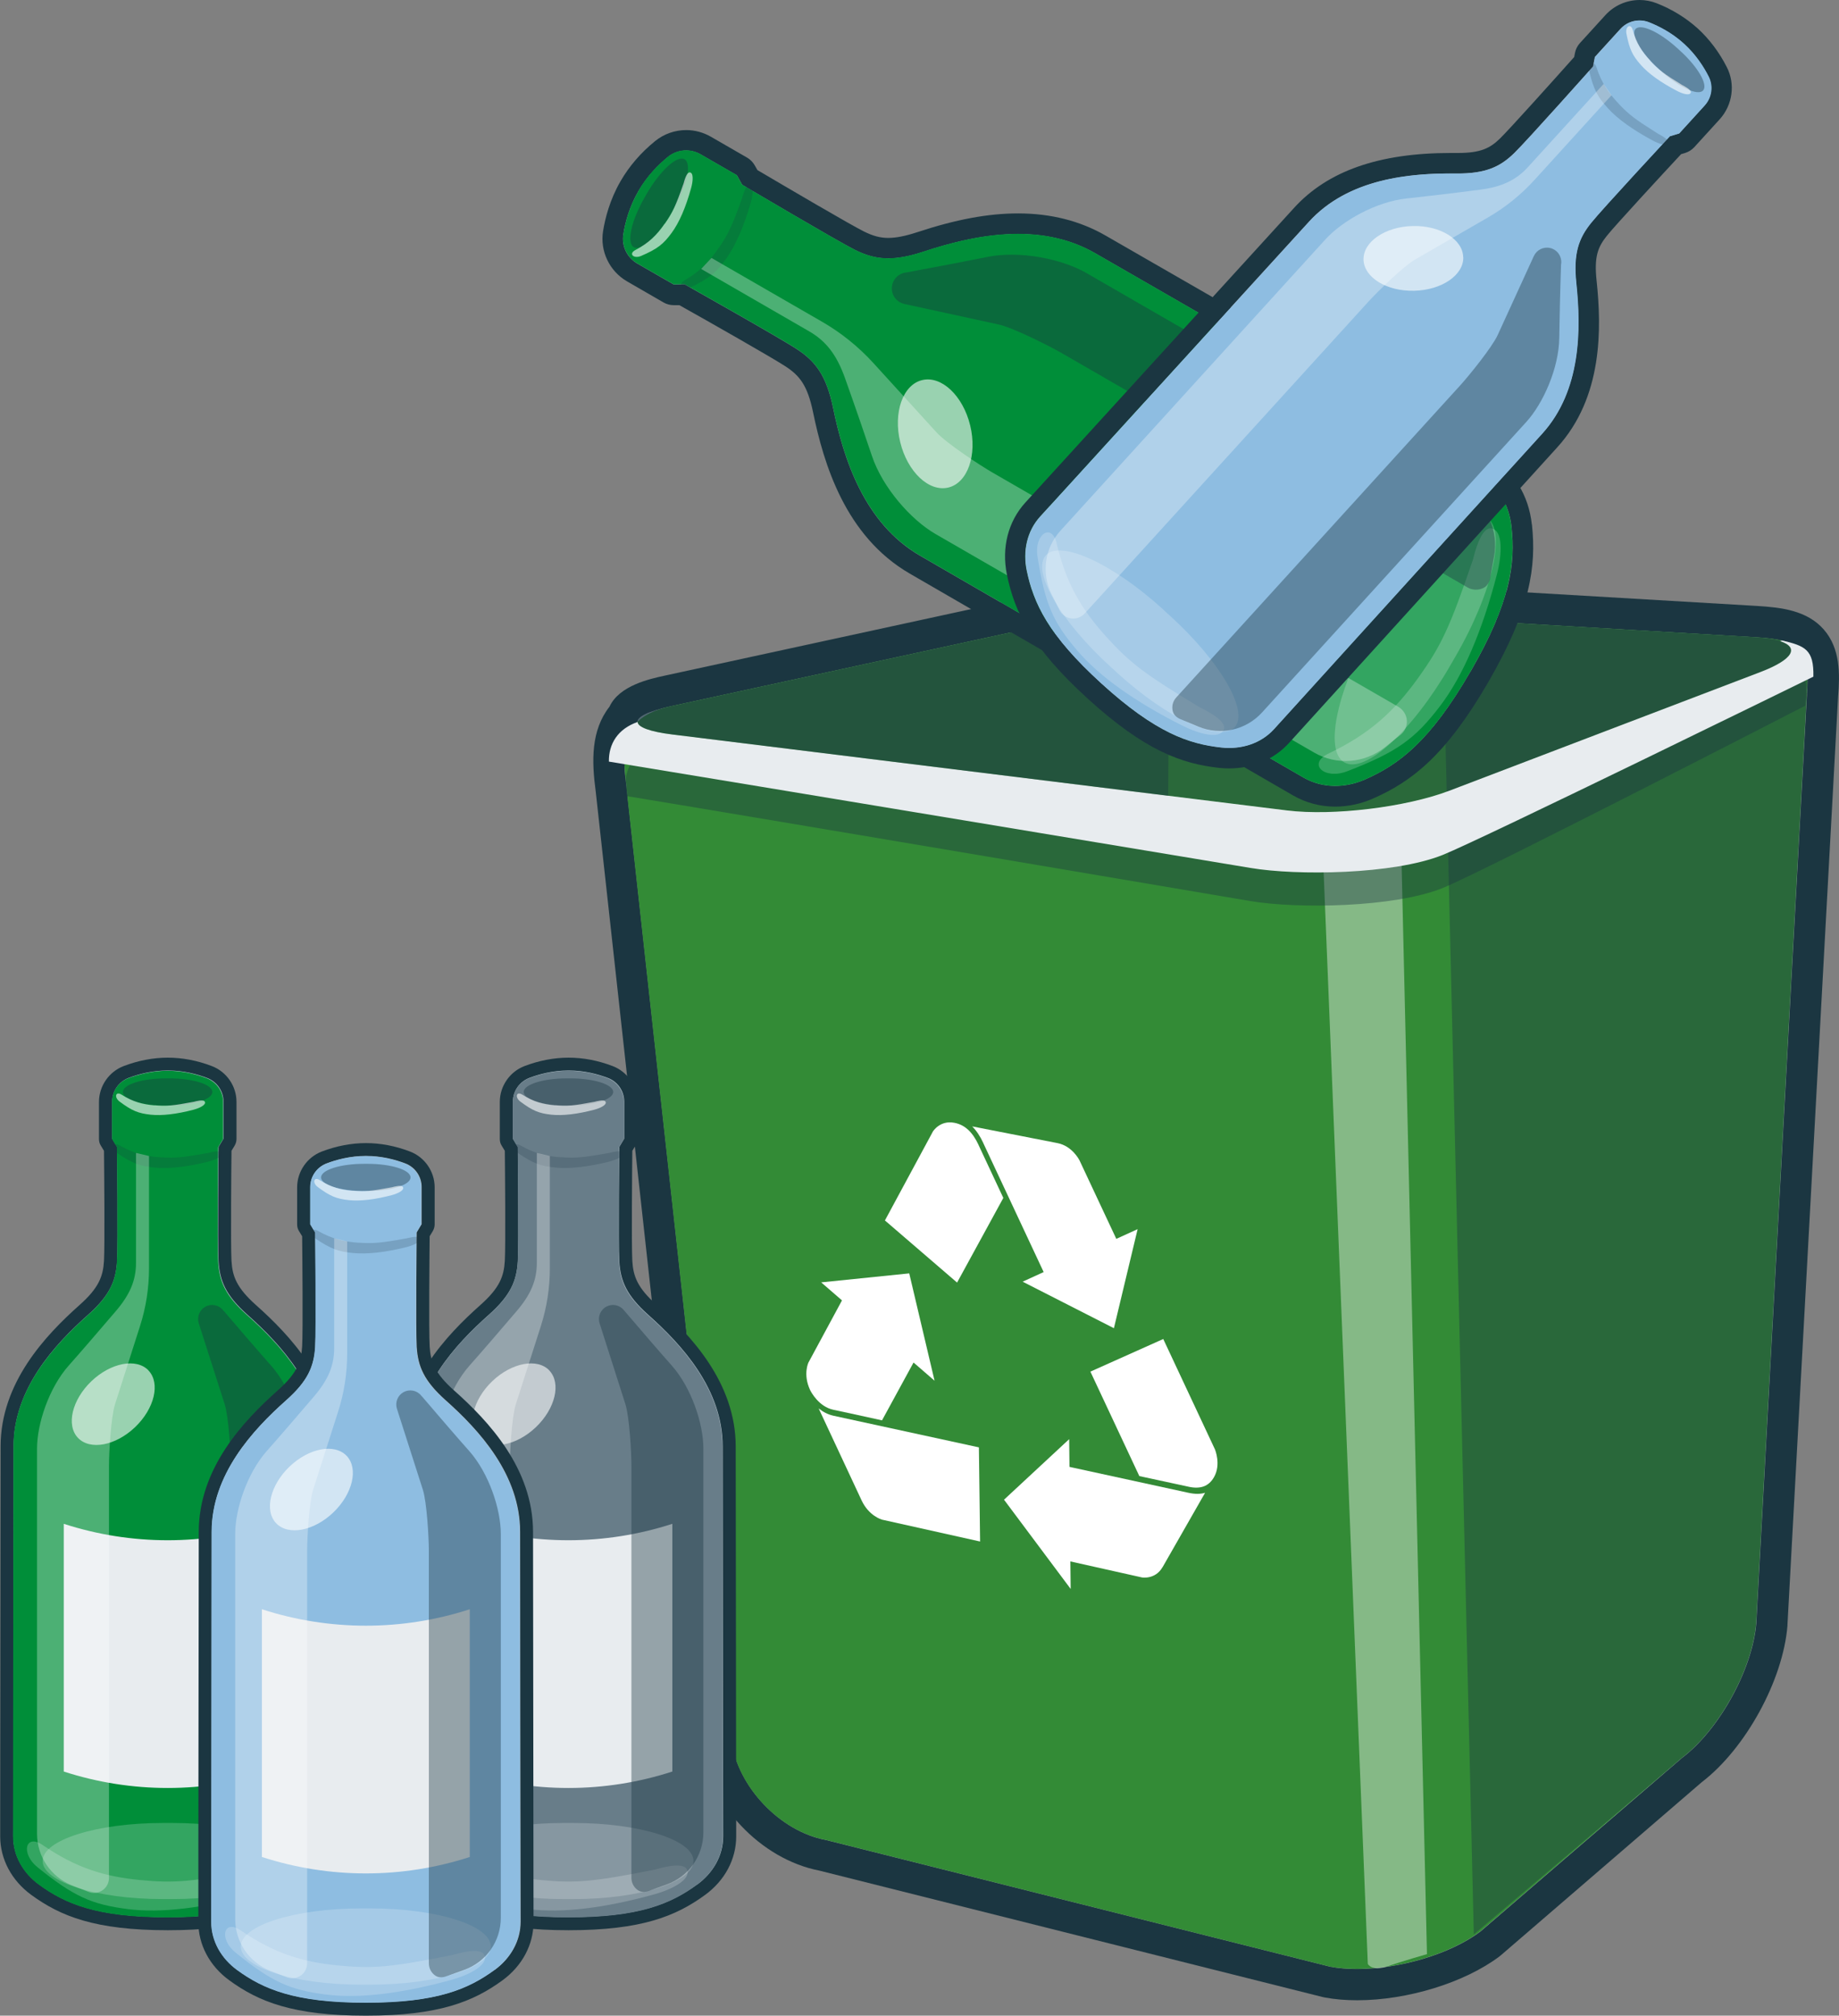 <svg width="582" height="638" viewBox="0 0 582 638" fill="none" xmlns="http://www.w3.org/2000/svg">
<rect x="0" y="0" width="582" height="638" fill="#808080" stroke="none"/>
<g clip-path="url(#clip0_515_384)">
<path d="M555.331 201.667L391.357 192.008C376.724 191.153 352.969 192.99 338.653 196.093L212.402 223.519C205.213 225.07 201.665 226.876 201.76 228.491C197.326 232.829 196.977 239.543 198.276 249.075L231.533 551.038C233.497 565.574 246.895 579.666 261.338 582.358L420.972 622.482C435.415 625.143 456.795 620.139 468.546 611.335L532.336 556.39C544.055 547.554 554.634 528.363 555.838 513.763L571.865 219.75C573.068 205.119 569.996 202.522 555.363 201.667H555.331Z" fill="#B2C0C8"/>
<path d="M577.217 199.292C571.928 193.212 563.819 192.261 555.933 191.786L391.959 182.127C389.362 181.969 386.48 181.906 383.407 181.906C368.109 181.906 348.852 183.774 336.594 186.434L210.344 213.86C205.688 214.873 195.995 216.963 192.891 223.677C186.969 231.246 187.254 240.968 188.521 250.437L221.778 552.178C224.312 571.116 240.75 588.47 259.279 592.08L418.628 632.11C418.818 632.173 419.04 632.205 419.23 632.236C422.397 632.838 425.85 633.123 429.524 633.123C445.424 633.123 463.51 627.549 474.532 619.252C474.69 619.125 474.88 618.967 475.039 618.84L538.576 564.085C552.417 553.508 564.295 531.846 565.688 514.555C565.688 514.46 565.688 514.397 565.688 514.302L581.715 220.415C582.285 213.321 582.444 205.309 577.217 199.292ZM571.865 219.782L555.838 513.795C554.634 528.426 544.055 547.586 532.336 556.421L468.546 611.367C458.949 618.587 442.89 623.242 429.461 623.242C426.452 623.242 423.601 623.021 420.972 622.514L261.338 582.39C246.926 579.698 233.497 565.605 231.533 551.069L198.276 249.107C196.977 239.543 197.326 232.861 201.76 228.522C201.665 226.907 205.181 225.102 212.402 223.55L338.653 196.125C350.594 193.528 369.059 191.818 383.376 191.818C386.226 191.818 388.919 191.881 391.357 192.04L555.331 201.699C569.964 202.554 573.036 205.182 571.833 219.782H571.865Z" fill="#1B3641"/>
<path d="M198.276 249.107C196.312 234.571 198.054 226.622 212.371 223.519L338.621 196.093C352.969 192.99 376.693 191.153 391.326 192.008L555.299 201.667C569.932 202.522 573.005 205.151 571.801 219.75L555.774 513.763C554.571 528.394 543.992 547.554 532.273 556.39L468.482 611.335C456.763 620.139 435.352 625.174 420.909 622.482L261.274 582.358C246.863 579.666 233.433 565.573 231.47 551.038L198.213 249.075L198.276 249.107Z" fill="#338B36"/>
<path opacity="0.4" d="M555.331 201.667L456.542 195.872L466.424 612.285L532.304 556.389C544.024 547.554 554.603 528.362 555.806 513.763L571.833 219.75C573.037 205.119 569.964 202.522 555.331 201.667Z" fill="#1B3641"/>
<path opacity="0.4" d="M418.85 274.759C418.85 274.759 422.398 275.804 431.203 274.157C440.008 272.51 443.555 272.922 443.555 272.922L451.6 618.524C451.6 618.524 443.619 620.804 438.899 622.451C434.18 624.098 432.881 621.627 432.881 621.627L418.85 274.79V274.759Z" fill="white"/>
<g opacity="0.4">
<path d="M212.782 232.481C198.213 230.676 198.023 226.654 212.371 223.55L338.621 196.125C352.969 193.021 376.693 191.185 391.326 192.04L555.299 201.699C569.932 202.554 570.724 207.557 557.01 212.783L458.664 250.31C444.949 255.536 421.827 258.354 407.258 256.549L212.782 232.512V232.481Z" fill="#1B3641"/>
</g>
<path opacity="0.4" d="M571.389 223.36C572.308 212.213 571.199 214.968 563.914 213.226C528.44 226.654 442.985 258.829 432.248 261.774C418.66 265.48 414.954 258.671 398.864 258.671C385.308 258.671 246.736 242.393 203.819 237.294C199.068 240.43 197.484 245.18 197.611 251.862C237.773 258.449 390.407 284.291 395.76 285.209C410.393 287.679 440.958 287.331 456.541 281.092C468.894 276.152 571.389 223.328 571.389 223.328V223.36Z" fill="#1B3641"/>
<path d="M563.915 202.744C563.756 202.807 563.566 202.871 563.376 202.934C569.521 204.929 567.525 208.761 557.041 212.751L458.695 250.279C444.981 255.504 421.859 258.323 407.289 256.517L212.814 232.481C205.561 231.594 201.887 230.137 201.792 228.522C195.489 230.707 192.606 235.489 192.701 241.063C232.863 247.65 390.439 273.84 395.792 274.727C410.425 277.197 440.99 276.849 456.573 270.61C468.894 265.67 573.892 214.176 573.892 214.176C574.082 205.531 571.231 204.454 563.946 202.712L563.915 202.744Z" fill="#E8ECEF"/>
<path opacity="0.4" d="M370.389 192.23C359.082 192.863 347.204 194.257 338.653 196.125L212.402 223.55C198.054 226.654 198.244 230.676 212.814 232.481L369.724 251.894C369.724 251.894 369.724 225.799 370.421 192.23H370.389Z" fill="#1B3641"/>
<path d="M263.713 446.214C265.614 446.625 271.853 447.955 279.138 449.571L289.115 431.266L295.767 437.03L287.753 403.049L259.881 405.899L266.469 411.6L255.858 431.266C255.858 431.266 254.053 434.971 256.365 439.943C256.682 440.608 259.121 445.232 263.713 446.214Z" fill="white"/>
<path d="M309.703 362.418C307.771 358.269 305.332 356.021 302.038 355.388C297.509 354.501 295.292 358.079 295.26 358.111L280.057 386.296L302.893 405.963L317.527 379.171L309.672 362.386L309.703 362.418Z" fill="white"/>
<path d="M376.091 470.567C379.955 471.422 382.552 470.44 384.199 467.558C386.511 463.536 384.516 458.818 384.516 458.786L368.141 423.824L345.083 434.148L360.571 467.21C368.014 468.825 374.571 470.25 376.123 470.567H376.091Z" fill="white"/>
<path d="M311.16 361.753L330.291 402.637L323.639 405.678L352.526 420.404L360.032 389.051L353.286 392.123L341.63 367.263C341.535 367.105 339.35 362.735 334.662 361.816L307.676 356.528C309.006 357.858 310.178 359.599 311.192 361.785L311.16 361.753Z" fill="white"/>
<path d="M367.919 496.06L381.38 472.499C379.892 472.942 378.15 472.942 376.122 472.499C373.018 471.802 349.897 466.798 339.318 464.486L338.463 464.296L338.368 455.524L317.748 474.684L338.843 502.932L338.748 494.223L361.394 499.29C361.394 499.29 365.607 500.051 367.919 496.029V496.06Z" fill="white"/>
<path d="M263.777 448.114C261.908 447.702 260.356 446.815 259.089 445.802L272.677 474.906C274.957 479.783 278.917 480.923 279.075 480.986L310.178 487.922L309.798 458.121C303.875 456.823 268.75 449.191 263.777 448.114Z" fill="white"/>
<path d="M202.013 60.519C199.194 65.364 197.864 70.336 197.262 74.105C196.66 77.81 198.434 81.515 201.665 83.384L213.226 90.034L216.646 89.971C216.646 89.971 246.895 106.977 252.279 110.556C258.075 114.388 261.528 118.853 263.65 129.082C266.912 144.948 273.405 165.596 291.206 175.888C307.043 185.041 386.416 230.992 412.484 246.098C418.501 249.582 425.723 249.487 432.058 246.7C442.7 242.013 452.582 234.697 465.378 212.561C478.174 190.456 479.568 178.264 478.333 166.705C477.604 159.801 474.057 153.499 468.039 150.047C441.972 135.036 362.439 89.274 346.603 80.122C328.802 69.83 307.644 74.548 292.251 79.615C282.306 82.909 276.699 82.117 270.491 79.014C264.695 76.132 234.859 58.429 234.859 58.429L233.18 55.42L221.651 48.77C218.388 46.901 214.303 47.218 211.389 49.593C208.411 52 204.769 55.61 201.982 60.487L202.013 60.519Z" fill="#B2C0C8"/>
<path d="M484.794 166.04C483.812 156.697 478.903 148.812 471.301 144.441L432.723 122.242C400.068 103.462 360.539 80.692 349.865 74.548C341.852 69.925 332.54 67.55 322.214 67.55C312.68 67.55 302.545 69.45 290.256 73.503C286.582 74.707 283.604 75.308 281.102 75.308C278.6 75.308 276.319 74.707 273.437 73.282C269.098 71.128 248.89 59.252 239.705 53.837L238.881 52.38C238.311 51.367 237.488 50.512 236.474 49.91L224.945 43.26C222.569 41.898 219.877 41.169 217.153 41.169C213.606 41.169 210.09 42.404 207.335 44.653C202.805 48.327 199.131 52.602 196.407 57.321C192.986 63.211 191.498 69.165 190.864 73.123C189.819 79.425 192.86 85.823 198.434 89.053L209.995 95.735C210.977 96.305 212.086 96.59 213.226 96.59H214.999C224.28 101.784 244.678 113.374 248.7 116.035C253.008 118.885 255.542 121.893 257.315 130.476C260.673 146.753 267.482 169.745 287.975 181.589C303.812 190.741 383.186 236.693 409.221 251.767C413.212 254.079 417.805 255.314 422.556 255.314C426.61 255.314 430.823 254.427 434.687 252.685C446.818 247.333 457.618 239.036 471.016 215.886C484.414 192.736 486.219 179.245 484.826 166.071L484.794 166.04ZM465.378 212.593C452.582 234.729 442.7 242.013 432.058 246.732C429.017 248.062 425.755 248.79 422.556 248.79C419.072 248.79 415.619 247.935 412.484 246.13C386.448 231.056 307.074 185.073 291.206 175.92C273.405 165.66 266.912 145.011 263.65 129.114C261.528 118.853 258.075 114.388 252.279 110.587C246.895 107.009 216.647 90.003 216.647 90.003L213.226 90.066L201.665 83.416C198.403 81.516 196.661 77.842 197.262 74.137C197.864 70.368 199.194 65.396 202.013 60.551C204.832 55.674 208.475 52.063 211.42 49.657C213.067 48.327 215.095 47.63 217.153 47.63C218.705 47.63 220.289 48.042 221.683 48.833L233.212 55.484L234.89 58.492C234.89 58.492 264.727 76.163 270.523 79.077C273.944 80.787 277.206 81.8 281.102 81.8C284.269 81.8 287.848 81.135 292.283 79.679C300.961 76.797 311.509 74.073 322.214 74.073C330.481 74.073 338.874 75.72 346.634 80.185C362.471 89.338 441.972 135.067 468.071 150.11C474.089 153.562 477.636 159.864 478.364 166.768C479.6 178.327 478.206 190.52 465.41 212.624L465.378 212.593Z" fill="#1B3641"/>
<path d="M202.013 60.519C199.194 65.364 197.864 70.336 197.262 74.105C196.66 77.81 198.434 81.515 201.665 83.384L213.226 90.034L216.646 89.971C216.646 89.971 246.895 106.977 252.279 110.556C258.075 114.388 261.528 118.853 263.65 129.082C266.912 144.948 273.405 165.596 291.206 175.888C307.043 185.041 386.416 230.992 412.484 246.098C418.501 249.582 425.723 249.487 432.058 246.7C442.7 242.013 452.582 234.697 465.378 212.561C478.174 190.456 479.568 178.264 478.333 166.705C477.604 159.801 474.057 153.499 468.039 150.047C441.972 135.036 362.439 89.274 346.603 80.122C328.802 69.83 307.644 74.548 292.251 79.615C282.306 82.909 276.699 82.117 270.491 79.014C264.695 76.132 234.859 58.429 234.859 58.429L233.18 55.42L221.651 48.77C218.388 46.901 214.303 47.218 211.389 49.593C208.411 52 204.769 55.61 201.982 60.487L202.013 60.519Z" fill="#008E39"/>
<path opacity="0.4" d="M204.389 61.881C204.294 62.071 204.167 62.229 204.072 62.388C199.796 69.766 198.213 76.86 200.556 78.222C202.9 79.584 208.253 74.675 212.561 67.265C212.656 67.106 212.751 66.916 212.846 66.758C212.941 66.6 213.036 66.441 213.131 66.251C217.407 58.872 218.99 51.779 216.646 50.417C214.303 49.055 208.95 53.964 204.642 61.374C204.547 61.533 204.452 61.723 204.357 61.881H204.389Z" fill="#1B3641"/>
<path opacity="0.2" d="M436.049 195.65C435.764 196.125 435.51 196.6 435.225 197.075C423.253 217.723 418.882 237.516 425.438 241.316C431.994 245.117 446.976 231.404 458.917 210.756C459.17 210.281 459.455 209.806 459.74 209.331C459.994 208.856 460.279 208.381 460.564 207.906C472.537 187.258 476.907 167.465 470.383 163.664C463.858 159.864 448.845 173.577 436.904 194.225C436.619 194.7 436.365 195.175 436.08 195.65H436.049Z" fill="white"/>
<path opacity="0.6" d="M210.407 70.811C212.877 67.233 213.796 65.301 216.361 57.986C216.52 57.447 217.248 54.439 218.325 54.565C219.529 54.692 219.339 57.321 218.737 59.474C217.058 65.586 214.968 70.463 212.529 73.757C209.9 77.335 208.031 78.792 202.9 81.009C200.525 82.022 198.814 80.312 201.095 79.14C205.339 76.892 207.873 74.422 210.375 70.78L210.407 70.811Z" fill="white"/>
<path opacity="0.2" d="M227.606 78.317C230.551 73.947 231.692 71.54 234.891 62.609C235.081 61.944 236.062 58.302 237.266 58.397C238.628 58.492 238.311 61.659 237.551 64.288C235.397 71.73 232.8 77.684 229.918 81.737C226.782 86.139 224.628 88.008 218.674 90.889C215.95 92.22 214.081 90.225 216.71 88.704C221.619 85.823 224.597 82.719 227.606 78.254V78.317Z" fill="#1B3641"/>
<path opacity="0.2" d="M448.781 214.62C456.161 204.327 458.822 198.627 466.138 177.187C466.55 175.604 468.577 166.8 471.935 167.243C475.735 167.75 475.387 175.445 473.74 181.811C469.084 199.799 463.003 213.954 455.718 223.518C447.831 233.843 442.193 238.023 426.325 244.135C419.04 246.922 413.56 241.728 420.592 238.434C433.578 232.227 441.275 225.07 448.781 214.62Z" fill="white"/>
<path opacity="0.3" d="M221.841 85.094L256.048 104.855C261.496 107.991 264.822 112.393 267.419 119.676C270.523 128.385 274.134 138.868 275.939 144.283C279.297 154.354 288.324 164.551 296.052 169.016L415.904 238.213C422.968 242.298 431.836 241.633 438.234 236.566L443.207 232.607C444.601 231.499 445.361 229.789 445.234 228.015C445.107 226.242 444.094 224.658 442.573 223.74L314.264 149.667C310.178 147.323 299.504 140.293 296.337 136.809L276.478 114.989C271.727 109.764 266.184 105.299 260.071 101.783L225.167 81.642L221.873 85.157L221.841 85.094Z" fill="white"/>
<path opacity="0.4" d="M286.708 86.266C295.798 84.587 306.694 82.497 312.3 81.357C322.689 79.204 336.055 81.959 343.784 86.392L463.224 155.367C470.509 159.579 474.373 167.908 472.821 176.174L471.776 181.937C471.523 183.711 471.048 185.357 469.432 186.118C467.817 186.878 465.948 186.814 464.428 185.928L336.119 111.823C332.033 109.479 320.63 103.715 316.006 102.702L286.201 96.21C283.858 95.703 282.179 93.581 282.242 91.174C282.306 88.768 284.048 86.709 286.423 86.297C286.55 86.297 286.676 86.266 286.772 86.234L286.708 86.266Z" fill="#1B3641"/>
<path opacity="0.6" d="M291.839 120.31C297.952 118.821 304.762 125.25 307.043 134.656C309.323 144.061 306.219 152.865 300.106 154.322C293.993 155.779 287.215 149.382 284.903 139.976C282.623 130.602 285.727 121.767 291.839 120.31Z" fill="white"/>
<path d="M532.938 13.807C529.169 10.387 525.083 8.297 521.884 7.03C518.716 5.795 515.137 6.619 512.857 9.152L504.78 18.02L504.178 21.06C504.178 21.06 483.4 44.4 479.251 48.453C474.785 52.824 470.193 55.009 460.754 54.914C446.152 54.755 426.737 56.497 414.257 70.21C403.171 82.402 347.521 143.428 329.246 163.474C325.033 168.098 323.703 174.463 324.97 180.576C327.092 190.836 331.621 200.939 348.661 216.425C365.702 231.911 376.186 235.489 386.606 236.629C392.814 237.294 399.054 235.394 403.235 230.771C421.447 210.693 476.939 149.508 488.056 137.316C500.504 123.603 500.409 104.127 498.889 89.591C497.907 80.217 499.649 75.435 503.576 70.558C507.219 66.029 528.503 43.133 528.503 43.133L531.449 42.246L539.526 33.379C541.806 30.877 542.313 27.203 540.761 24.195C539.209 21.123 536.707 17.228 532.969 13.839L532.938 13.807Z" fill="#B2C0C8"/>
<path d="M546.494 21.25C544.119 16.563 540.951 12.351 537.309 9.026C533.635 5.7 529.137 2.914 524.259 1.013C522.549 0.348 520.744 0 518.907 0C514.789 0 510.83 1.742 508.074 4.782L499.997 13.649C499.206 14.536 498.667 15.581 498.445 16.753L498.192 18.051C491.762 25.272 477.826 40.789 474.754 43.798C471.618 46.87 468.672 48.422 461.388 48.422H460.849C460.279 48.422 459.709 48.422 459.107 48.422C436.397 48.422 420.149 54.122 409.506 65.84C398.674 77.747 345.336 136.239 325.825 157.616L324.495 159.072C319.047 165.058 316.925 173.355 318.667 181.874C321.074 193.686 326.395 204.897 344.322 221.207C362.281 237.548 373.937 241.76 385.91 243.058C386.955 243.185 388 243.217 389.014 243.217C396.52 243.217 403.267 240.335 408.018 235.078C426.23 215 481.722 153.815 492.808 141.623C507.314 125.694 506.871 103.874 505.287 88.863C504.463 81.199 505.699 78.159 508.581 74.58C511.273 71.223 525.431 55.895 532.019 48.802L533.286 48.422C534.395 48.073 535.408 47.44 536.2 46.585L544.277 37.718C548.331 33.221 549.25 26.602 546.494 21.25ZM539.463 33.379L531.386 42.246L528.44 43.133C528.44 43.133 507.156 65.998 503.513 70.558C499.586 75.435 497.844 80.217 498.826 89.591C500.346 104.127 500.441 123.635 487.993 137.316C476.908 149.508 421.416 210.693 403.172 230.771C399.529 234.793 394.335 236.756 388.95 236.756C388.158 236.756 387.335 236.724 386.543 236.629C376.123 235.489 365.639 231.942 348.598 216.425C331.558 200.939 327.029 190.836 324.907 180.576C323.64 174.464 324.97 168.066 329.182 163.474C347.458 143.428 403.108 82.402 414.194 70.21C426.198 57.035 444.601 54.914 459.012 54.914C459.582 54.914 460.121 54.914 460.691 54.914C460.912 54.914 461.102 54.914 461.292 54.914C470.319 54.914 474.785 52.729 479.188 48.453C483.369 44.4 504.115 21.06 504.115 21.06L504.717 18.02L512.794 9.152C514.377 7.41 516.594 6.492 518.843 6.492C519.857 6.492 520.839 6.682 521.82 7.062C525.02 8.329 529.137 10.419 532.875 13.839C536.612 17.259 539.114 21.155 540.666 24.195C542.187 27.203 541.711 30.877 539.431 33.379H539.463Z" fill="#1B3641"/>
<path d="M532.938 13.807C529.169 10.387 525.083 8.297 521.884 7.03C518.716 5.795 515.137 6.619 512.857 9.152L504.78 18.02L504.178 21.06C504.178 21.06 483.4 44.4 479.251 48.453C474.785 52.824 470.193 55.009 460.754 54.914C446.152 54.755 426.737 56.497 414.257 70.21C403.171 82.402 347.521 143.428 329.246 163.474C325.033 168.098 323.703 174.463 324.97 180.576C327.092 190.836 331.621 200.939 348.661 216.425C365.702 231.911 376.186 235.489 386.606 236.629C392.814 237.294 399.054 235.394 403.235 230.771C421.447 210.693 476.939 149.508 488.056 137.316C500.504 123.603 500.409 104.127 498.889 89.591C497.907 80.217 499.649 75.435 503.576 70.558C507.219 66.029 528.503 43.133 528.503 43.133L531.449 42.246L539.526 33.379C541.806 30.877 542.313 27.203 540.761 24.195C539.209 21.123 536.707 17.228 532.969 13.839L532.938 13.807Z" fill="#8EBDE1"/>
<path opacity="0.4" d="M531.259 15.644C531.259 15.644 531.006 15.391 530.879 15.296C525.178 10.102 519.255 7.379 517.608 9.184C515.961 10.989 519.255 16.658 524.956 21.82C525.083 21.946 525.21 22.073 525.336 22.168C525.463 22.295 525.59 22.39 525.716 22.516C531.418 27.678 537.372 30.434 538.987 28.628C540.635 26.823 537.34 21.155 531.639 15.993C531.513 15.866 531.386 15.739 531.259 15.644Z" fill="#1B3641"/>
<path opacity="0.2" d="M369.154 193.877C368.774 193.56 368.426 193.211 368.077 192.863C352.177 178.39 335.58 170.758 330.988 175.762C326.395 180.797 335.581 196.6 351.481 211.073C351.861 211.421 352.209 211.738 352.589 212.054C352.938 212.403 353.318 212.719 353.666 213.068C369.566 227.54 386.163 235.173 390.756 230.169C395.348 225.134 386.163 209.331 370.231 194.858C369.851 194.51 369.503 194.193 369.123 193.877H369.154Z" fill="white"/>
<path opacity="0.6" d="M522.264 19.255C524.924 22.105 526.476 23.308 532.431 26.95C532.874 27.172 535.377 28.407 535.092 29.325C534.743 30.37 532.494 29.705 530.689 28.755C525.621 26.095 521.725 23.34 519.287 20.553C516.626 17.545 515.707 15.645 514.726 10.672C514.282 8.392 516.088 7.221 516.721 9.469C517.893 13.618 519.603 16.341 522.295 19.223L522.264 19.255Z" fill="white"/>
<path opacity="0.2" d="M512.35 32.936C515.644 36.388 517.544 37.813 524.798 42.373C525.336 42.658 528.377 44.21 528.06 45.255C527.712 46.458 524.988 45.54 522.834 44.368C516.689 41.043 511.938 37.654 508.898 34.297C505.604 30.687 504.4 28.439 502.975 22.643C502.341 19.983 504.432 18.716 505.255 21.345C506.839 26.19 509.024 29.42 512.35 32.904V32.936Z" fill="#1B3641"/>
<path opacity="0.2" d="M350.023 201.445C357.688 209.901 362.218 213.353 379.67 223.867C380.968 224.532 388.348 227.984 387.335 230.866C386.163 234.128 379.448 232.322 374.159 229.662C359.209 222.125 347.87 214.081 340.87 205.847C333.268 196.948 330.671 191.153 328.327 176.047C327.25 169.111 332.888 165.28 334.44 172.088C337.417 184.724 342.263 192.831 350.023 201.445Z" fill="white"/>
<path opacity="0.3" d="M507.504 26.57L483.559 52.887C479.758 57.067 475.229 59.157 468.356 60.044C460.089 61.121 450.175 62.292 445.076 62.831C435.574 63.844 424.868 69.83 419.452 75.783L335.58 168.003C330.639 173.45 329.499 181.367 332.761 187.954L335.295 193.085C335.992 194.51 337.386 195.523 338.969 195.745C340.553 195.967 342.137 195.397 343.245 194.225L433.04 95.513C435.89 92.378 444.125 84.302 447.799 82.18L470.826 68.88C476.337 65.713 481.31 61.691 485.586 57.004L510.006 30.149L507.536 26.57H507.504Z" fill="white"/>
<path opacity="0.4" d="M494.043 83.447C493.758 91.776 493.536 101.752 493.473 106.882C493.378 116.446 488.405 127.689 482.989 133.611L399.402 225.514C394.303 231.119 386.226 232.924 379.226 229.979L374.38 227.952C372.892 227.382 371.53 226.654 371.15 225.102C370.77 223.55 371.181 221.903 372.29 220.732L462.116 121.988C464.966 118.853 472.22 109.891 473.993 106.027L485.427 81.04C486.346 79.077 488.5 78 490.622 78.507C492.744 79.014 494.201 80.945 494.106 83.131C494.106 83.226 494.106 83.352 494.106 83.447H494.043Z" fill="#1B3641"/>
<path opacity="0.6" d="M463.098 81.421C463.224 87.089 456.256 91.84 447.546 92.03C438.836 92.251 431.678 87.818 431.519 82.181C431.393 76.512 438.361 71.762 447.071 71.54C455.781 71.318 462.939 75.752 463.066 81.389L463.098 81.421Z" fill="white"/>
<path d="M53.053 608.896C30.47 608.896 19.954 604.589 11.086 598.129C5.353 593.949 2.059 587.805 2.059 581.249V573.681C2.122 541.885 2.185 472.594 2.185 457.804C2.185 438.423 16.027 423.855 26.447 414.576C33.099 408.654 34.587 404.442 34.904 399.154C35.221 394.023 34.936 367.802 34.904 363.621L33.637 361.499C33.447 361.183 33.352 360.803 33.352 360.423V348.674C33.352 344.525 35.949 340.756 39.845 339.268C42.854 338.128 47.605 336.766 53.053 336.766C57.361 336.766 61.922 337.621 66.261 339.268C70.125 340.725 72.754 344.525 72.754 348.674V360.423C72.754 360.803 72.659 361.151 72.469 361.499L71.202 363.621C71.17 367.802 70.885 394.023 71.202 399.154C71.519 404.442 73.007 408.654 79.659 414.576C90.079 423.855 103.921 438.423 103.921 457.804C103.921 473.924 104.016 554.711 104.079 581.249C104.079 587.773 100.785 593.917 95.052 598.129C86.183 604.589 75.668 608.896 53.085 608.896H53.053Z" fill="#B2C0C8"/>
<path d="M105.979 457.836C105.979 437.631 91.726 422.62 81.021 413.088C74.876 407.609 73.546 403.967 73.261 399.09C72.976 394.213 73.197 369.797 73.261 364.255L74.243 362.64C74.623 362.006 74.844 361.246 74.844 360.518V348.769C74.844 343.765 71.709 339.205 67.021 337.431C62.397 335.658 57.709 334.771 53.085 334.771C48.46 334.771 43.709 335.689 39.148 337.431C34.492 339.205 31.325 343.765 31.325 348.769V360.518C31.325 361.278 31.515 362.006 31.927 362.64L32.909 364.255C32.972 369.797 33.194 394.213 32.909 399.09C32.624 403.967 31.293 407.641 25.149 413.088C14.443 422.62 0.19 437.663 0.19 457.836C0.19 472.625 0.095 540.84 0.063 573.617V581.249C0.063 588.438 3.642 595.215 9.945 599.807C19.131 606.489 29.995 610.955 53.116 610.955C76.238 610.955 87.102 606.489 96.287 599.807C102.59 595.215 106.169 588.47 106.169 581.249C106.106 545.084 106.011 472.72 106.011 457.804L105.979 457.836ZM93.817 596.45C85.518 602.499 75.605 606.806 53.085 606.806C30.565 606.806 20.619 602.499 12.353 596.45C7.412 592.84 4.181 587.361 4.181 581.249C4.213 554.743 4.308 473.924 4.308 457.804C4.308 439.69 17.199 425.629 27.904 416.128C34.809 409.984 36.678 405.392 37.058 399.28C37.406 393.58 37.058 363.02 37.058 363.02L35.506 360.423V348.674C35.506 345.348 37.565 342.403 40.637 341.2C43.773 339.996 48.144 338.825 53.116 338.825C58.089 338.825 62.428 339.996 65.564 341.2C68.668 342.372 70.727 345.348 70.727 348.674V360.423L69.175 363.02C69.175 363.02 68.826 393.58 69.175 399.28C69.555 405.392 71.424 409.984 78.297 416.128C88.971 425.629 101.894 439.69 101.894 457.804C101.894 473.924 101.989 554.711 102.052 581.249C102.052 587.361 98.821 592.84 93.88 596.45H93.817Z" fill="#1B3641"/>
<path d="M53.053 338.92C48.112 338.92 43.741 340.091 40.574 341.295C37.47 342.467 35.443 345.443 35.443 348.769V360.518L36.995 363.115C36.995 363.115 37.343 393.675 36.995 399.375C36.614 405.488 34.746 410.079 27.841 416.223C17.167 425.724 4.244 439.785 4.244 457.899C4.244 474.019 4.149 554.806 4.118 581.345C4.118 587.457 7.348 592.935 12.289 596.546C20.588 602.594 30.502 606.901 53.021 606.901C75.541 606.901 85.487 602.594 93.754 596.546C98.695 592.935 101.925 587.457 101.925 581.345C101.894 554.838 101.767 474.019 101.767 457.899C101.767 439.785 88.876 425.724 78.17 416.223C71.265 410.079 69.397 405.488 69.048 399.375C68.7 393.675 69.048 363.115 69.048 363.115L70.6 360.518V348.769C70.6 345.443 68.541 342.498 65.437 341.295C62.302 340.091 57.931 338.92 52.99 338.92H53.053Z" fill="#008E39"/>
<path opacity="0.4" d="M53.053 341.326C52.895 341.326 52.705 341.326 52.546 341.326C45.008 341.326 38.895 343.258 38.895 345.633C38.895 348.009 45.008 349.94 52.546 349.94C52.705 349.94 52.895 349.94 53.053 349.94C53.211 349.94 53.401 349.94 53.56 349.94C61.098 349.94 67.211 348.009 67.211 345.633C67.211 343.258 61.098 341.326 53.56 341.326C53.401 341.326 53.211 341.326 53.053 341.326Z" fill="#1B3641"/>
<path opacity="0.2" d="M53.053 577.006C52.578 577.006 52.103 577.006 51.596 577.006C30.565 577.006 13.493 582.39 13.493 589.04C13.493 595.69 30.533 601.106 51.596 601.106C52.071 601.106 52.546 601.106 53.053 601.106C53.56 601.106 54.003 601.106 54.51 601.106C75.541 601.106 92.613 595.722 92.613 589.04C92.613 582.358 75.573 577.006 54.51 577.006C54.035 577.006 53.56 577.006 53.053 577.006Z" fill="white"/>
<path opacity="0.6" d="M48.935 349.845C52.736 350.162 54.637 350.004 61.352 348.737C61.827 348.61 64.456 347.85 64.836 348.737C65.279 349.719 63.188 350.732 61.288 351.239C55.872 352.664 51.248 353.202 47.637 352.822C43.741 352.379 41.809 351.619 37.85 348.674C36.044 347.312 36.583 345.285 38.483 346.489C42.062 348.737 45.071 349.56 48.935 349.877V349.845Z" fill="white"/>
<path opacity="0.2" d="M50.741 366.282C55.397 366.598 57.709 366.408 65.944 364.92C66.546 364.793 69.745 363.906 70.188 364.888C70.695 365.997 68.161 367.105 65.817 367.707C59.166 369.353 53.496 369.987 49.126 369.575C44.374 369.132 41.999 368.308 37.185 365.046C34.968 363.558 35.664 361.246 37.977 362.608C42.316 365.078 46.022 365.997 50.741 366.313V366.282Z" fill="#1B3641"/>
<path opacity="0.2" d="M44.216 595.057C55.334 596.134 60.876 595.659 80.451 591.764C81.844 591.384 89.446 589.04 90.586 591.795C91.885 594.899 85.835 598.034 80.261 599.586C64.456 603.956 50.994 605.603 40.479 604.273C29.108 602.816 23.438 600.378 11.814 590.972C6.461 586.633 8.045 580.173 13.62 584.068C24.104 591.225 32.94 593.949 44.216 595.057Z" fill="white"/>
<path d="M85.962 560.728C64.582 567.664 41.556 567.664 20.176 560.728V482.316C41.556 489.252 64.582 489.252 85.962 482.316V560.728Z" fill="#E8ECEF"/>
<path opacity="0.3" d="M43.044 364.888V399.692C43.044 405.234 41.144 409.7 36.741 414.893C31.452 421.1 25.085 428.479 21.728 432.248C15.52 439.247 11.719 450.616 11.719 458.501V580.458C11.719 587.647 16.122 594.107 22.805 596.767L28.031 598.826C29.488 599.396 31.135 599.206 32.434 598.319C33.732 597.432 34.492 595.976 34.492 594.392V463.853C34.492 459.705 35.126 448.462 36.393 444.504L44.311 419.739C46.212 413.816 47.162 407.641 47.162 401.402V365.902L43.013 364.92L43.044 364.888Z" fill="white"/>
<path opacity="0.4" d="M70.759 414.861C76.048 421.069 82.414 428.447 85.772 432.216C91.98 439.215 95.781 450.584 95.781 458.469V579.983C95.781 587.393 91.125 594.012 84.125 596.482L79.279 598.224C77.822 598.794 76.365 599.174 75.066 598.287C73.767 597.401 73.007 595.944 73.007 594.36V463.822C73.007 459.673 72.374 448.43 71.107 444.472L62.904 418.852C62.27 416.825 63.125 414.64 64.994 413.595C66.863 412.581 69.175 412.993 70.537 414.64C70.6 414.735 70.663 414.798 70.727 414.893L70.759 414.861Z" fill="#1B3641"/>
<path opacity="0.6" d="M47.003 433.799C50.804 437.821 48.904 445.834 42.759 451.724C36.583 457.614 28.506 459.134 24.674 455.113C20.873 451.122 22.773 443.078 28.918 437.188C35.094 431.298 43.171 429.777 47.003 433.768V433.799Z" fill="white"/>
<path d="M179.905 608.896C157.322 608.896 146.807 604.589 137.938 598.129C132.205 593.949 128.911 587.805 128.911 581.249V557.403C128.974 522.567 129.038 470.409 129.038 457.804C129.038 438.423 142.879 423.855 153.3 414.576C159.951 408.654 161.44 404.442 161.757 399.154C162.073 394.023 161.788 367.802 161.757 363.621L160.49 361.499C160.3 361.183 160.205 360.803 160.205 360.423V348.674C160.205 344.525 162.802 340.756 166.698 339.268C169.707 338.128 174.458 336.766 179.905 336.766C184.213 336.766 188.774 337.621 193.113 339.268C196.977 340.725 199.606 344.525 199.606 348.674V360.423C199.606 360.803 199.511 361.151 199.321 361.499L198.054 363.621C198.023 367.802 197.738 394.023 198.054 399.154C198.371 404.442 199.86 408.654 206.511 414.576C216.932 423.855 230.773 438.423 230.773 457.804C230.773 473.924 230.868 554.711 230.931 581.249C230.931 587.773 227.637 593.917 221.904 598.129C213.036 604.589 202.52 608.896 179.937 608.896H179.905Z" fill="#B2C0C8"/>
<path d="M232.832 457.836C232.832 437.631 218.579 422.62 207.873 413.088C201.728 407.641 200.398 403.967 200.113 399.09C199.828 394.213 200.05 369.797 200.113 364.255L201.095 362.64C201.475 362.006 201.697 361.246 201.697 360.518V348.769C201.697 343.765 198.561 339.205 193.873 337.431C189.249 335.658 184.561 334.771 179.937 334.771C175.313 334.771 170.562 335.689 166.001 337.431C161.345 339.205 158.177 343.765 158.177 348.769V360.518C158.177 361.278 158.367 362.006 158.779 362.64L159.761 364.255C159.824 369.797 160.046 394.213 159.761 399.09C159.476 403.967 158.146 407.641 152.001 413.088C141.295 422.62 127.042 437.631 127.042 457.836C127.042 470.44 126.979 522.63 126.915 557.434V581.281C126.884 588.47 130.463 595.247 136.766 599.807C145.951 606.489 156.815 610.955 179.937 610.955C203.059 610.955 213.923 606.489 223.108 599.807C229.411 595.215 232.99 588.47 232.99 581.249C232.958 556.389 232.832 473.955 232.832 457.804V457.836ZM220.637 596.45C212.339 602.499 202.425 606.806 179.905 606.806C157.385 606.806 147.44 602.499 139.173 596.45C134.232 592.84 131.001 587.361 131.001 581.249C131.033 554.743 131.128 473.924 131.128 457.804C131.128 439.69 144.019 425.629 154.725 416.128C161.63 409.984 163.498 405.392 163.878 399.28C164.227 393.58 163.878 363.02 163.878 363.02L162.326 360.423V348.674C162.326 345.348 164.385 342.403 167.458 341.2C170.593 339.996 174.964 338.825 179.937 338.825C184.91 338.825 189.249 339.996 192.416 341.2C195.52 342.372 197.547 345.348 197.547 348.674V360.423L195.995 363.02C195.995 363.02 195.647 393.58 195.995 399.28C196.375 405.392 198.244 409.984 205.117 416.128C215.791 425.629 228.714 439.69 228.714 457.804C228.714 473.924 228.809 554.711 228.872 581.249C228.872 587.361 225.642 592.84 220.701 596.45H220.637Z" fill="#1B3641"/>
<path d="M179.905 338.92C174.964 338.92 170.593 340.091 167.426 341.295C164.322 342.467 162.295 345.443 162.295 348.769V360.518L163.847 363.115C163.847 363.115 164.195 393.675 163.847 399.375C163.467 405.488 161.598 410.079 154.693 416.223C144.019 425.724 131.096 439.785 131.096 457.899C131.096 474.019 131.001 554.806 130.97 581.345C130.97 587.457 134.2 592.935 139.141 596.546C147.44 602.594 157.354 606.901 179.874 606.901C202.393 606.901 212.339 602.594 220.606 596.546C225.547 592.935 228.777 587.457 228.777 581.345C228.746 554.838 228.619 474.019 228.619 457.899C228.619 439.785 215.728 425.724 205.022 416.223C198.118 410.079 196.249 405.488 195.9 399.375C195.552 393.675 195.9 363.115 195.9 363.115L197.452 360.518V348.769C197.452 345.443 195.394 342.498 192.321 341.295C189.186 340.091 184.815 338.92 179.842 338.92H179.905Z" fill="#687D89"/>
<path opacity="0.4" d="M179.905 341.326C179.747 341.326 179.557 341.326 179.399 341.326C171.86 341.326 165.747 343.258 165.747 345.633C165.747 348.009 171.86 349.94 179.399 349.94C179.557 349.94 179.747 349.94 179.905 349.94C180.064 349.94 180.254 349.94 180.412 349.94C187.95 349.94 194.063 348.009 194.063 345.633C194.063 343.258 187.95 341.326 180.412 341.326C180.254 341.326 180.064 341.326 179.905 341.326Z" fill="#1B3641"/>
<path opacity="0.2" d="M179.905 577.006C179.43 577.006 178.955 577.006 178.448 577.006C157.417 577.006 140.345 582.39 140.345 589.04C140.345 595.69 157.386 601.106 178.448 601.106C178.924 601.106 179.399 601.106 179.905 601.106C180.412 601.106 180.856 601.106 181.362 601.106C202.394 601.106 219.466 595.722 219.466 589.04C219.466 582.358 202.425 577.006 181.362 577.006C180.887 577.006 180.412 577.006 179.905 577.006Z" fill="white"/>
<path opacity="0.6" d="M175.756 349.845C179.557 350.162 181.457 350.004 188.172 348.737C188.647 348.61 191.276 347.85 191.656 348.737C192.1 349.719 190.009 350.732 188.109 351.239C182.693 352.664 178.068 353.202 174.458 352.822C170.562 352.379 168.63 351.619 164.67 348.674C162.865 347.312 163.404 345.285 165.304 346.489C168.883 348.737 171.892 349.56 175.756 349.877V349.845Z" fill="white"/>
<path opacity="0.2" d="M177.593 366.282C182.249 366.598 184.561 366.408 192.796 364.92C193.398 364.793 196.597 363.906 197.041 364.888C197.547 365.997 195.014 367.105 192.67 367.707C186.018 369.353 180.349 369.987 175.978 369.575C171.227 369.132 168.851 368.308 164.037 365.046C161.82 363.558 162.517 361.246 164.829 362.608C169.168 365.078 172.874 365.997 177.593 366.313V366.282Z" fill="#1B3641"/>
<path opacity="0.2" d="M171.037 595.057C182.154 596.134 187.697 595.659 207.271 591.764C208.665 591.384 216.267 589.04 217.438 591.795C218.737 594.899 212.687 598.034 207.113 599.586C191.308 603.956 177.847 605.603 167.331 604.273C155.96 602.816 150.291 600.378 138.667 590.972C133.314 586.633 134.897 580.173 140.472 584.068C150.956 591.225 159.793 593.949 171.068 595.057H171.037Z" fill="white"/>
<path d="M212.782 560.728C191.403 567.664 168.376 567.664 146.997 560.728V482.316C168.376 489.252 191.403 489.252 212.782 482.316V560.728Z" fill="#E8ECEF"/>
<path opacity="0.3" d="M169.897 364.888V399.692C169.897 405.234 167.996 409.7 163.594 414.893C158.304 421.1 151.938 428.479 148.58 432.248C142.372 439.247 138.572 450.616 138.572 458.501V580.458C138.572 587.647 142.974 594.107 149.657 596.767L154.883 598.826C156.34 599.396 157.987 599.206 159.286 598.319C160.585 597.432 161.345 595.976 161.345 594.392V463.853C161.345 459.705 161.978 448.462 163.245 444.504L171.164 419.739C173.064 413.816 174.014 407.641 174.014 401.402V365.902L169.865 364.92L169.897 364.888Z" fill="white"/>
<path opacity="0.4" d="M197.579 414.861C202.869 421.069 209.235 428.447 212.592 432.216C218.8 439.215 222.601 450.584 222.601 458.469V579.983C222.601 587.393 217.945 594.012 210.945 596.482L206.099 598.224C204.642 598.794 203.185 599.174 201.887 598.287C200.588 597.401 199.828 595.944 199.828 594.36V463.822C199.828 459.673 199.195 448.43 197.928 444.472L189.756 418.852C189.122 416.825 189.978 414.64 191.846 413.595C193.715 412.581 196.027 412.993 197.389 414.64C197.452 414.735 197.516 414.798 197.579 414.893V414.861Z" fill="#1B3641"/>
<path opacity="0.6" d="M173.856 433.799C177.656 437.821 175.756 445.834 169.611 451.724C163.435 457.614 155.358 459.134 151.526 455.113C147.725 451.122 149.625 443.078 155.77 437.188C161.946 431.298 170.023 429.777 173.856 433.768V433.799Z" fill="white"/>
<path d="M115.766 635.941C93.183 635.941 82.668 631.634 73.799 625.174C68.066 620.994 64.772 614.85 64.772 608.295V584.448C64.836 549.612 64.899 497.454 64.899 484.85C64.899 465.468 78.74 450.901 89.161 441.622C95.812 435.699 97.301 431.488 97.618 426.199C97.934 421.069 97.649 394.847 97.618 390.666L96.351 388.545C96.161 388.228 96.066 387.848 96.066 387.468V375.719C96.066 371.57 98.663 367.802 102.559 366.313C105.568 365.173 110.319 363.811 115.766 363.811C120.074 363.811 124.635 364.666 128.974 366.313C132.839 367.77 135.467 371.57 135.467 375.719V387.468C135.467 387.848 135.372 388.196 135.182 388.545L133.915 390.666C133.884 394.847 133.599 421.069 133.915 426.199C134.232 431.488 135.721 435.699 142.372 441.622C152.793 450.901 166.634 465.468 166.634 484.85C166.634 500.969 166.729 581.756 166.792 608.295C166.792 614.818 163.498 620.962 157.766 625.174C148.897 631.634 138.381 635.941 115.798 635.941H115.766Z" fill="#B2C0C8"/>
<path d="M168.693 484.881C168.693 464.676 154.44 449.665 143.734 440.133C137.59 434.686 136.259 431.013 135.974 426.136C135.689 421.259 135.911 396.842 135.974 391.3L136.956 389.685C137.336 389.051 137.558 388.291 137.558 387.563V375.814C137.558 370.81 134.422 366.25 129.735 364.476C125.11 362.703 120.423 361.816 115.798 361.816C111.174 361.816 106.423 362.735 101.862 364.476C97.206 366.25 94.038 370.81 94.038 375.814V387.563C94.038 388.323 94.229 389.051 94.64 389.685L95.622 391.3C95.686 396.842 95.907 421.259 95.622 426.136C95.337 431.013 94.007 434.686 87.862 440.133C77.157 449.665 62.904 464.676 62.904 484.881C62.904 497.485 62.84 549.644 62.777 584.48V608.326C62.745 615.515 66.324 622.292 72.627 626.853C81.813 633.535 92.677 638 115.798 638C138.92 638 149.784 633.535 158.969 626.853C165.272 622.261 168.851 615.515 168.851 608.326C168.82 583.466 168.693 501.032 168.693 484.881ZM156.53 623.496C148.232 629.544 138.318 633.851 115.798 633.851C93.278 633.851 83.333 629.544 75.066 623.496C70.125 619.885 66.894 614.407 66.894 608.295C66.926 581.788 67.021 500.969 67.021 484.85C67.021 466.735 79.912 452.674 90.618 443.173C97.523 437.03 99.391 432.438 99.771 426.326C100.12 420.625 99.771 390.065 99.771 390.065L98.219 387.468V375.719C98.219 372.394 100.278 369.448 103.351 368.245C106.486 367.042 110.857 365.87 115.83 365.87C120.803 365.87 125.142 367.042 128.278 368.245C131.382 369.417 133.44 372.394 133.44 375.719V387.468L131.888 390.065C131.888 390.065 131.54 420.625 131.888 426.326C132.268 432.438 134.137 437.03 141.01 443.173C151.684 452.674 164.607 466.735 164.607 484.85C164.607 500.969 164.702 581.756 164.765 608.295C164.765 614.407 161.535 619.885 156.594 623.496H156.53Z" fill="#1B3641"/>
<path d="M115.767 365.933C110.826 365.933 106.455 367.105 103.287 368.308C100.183 369.48 98.156 372.457 98.156 375.782V387.531L99.708 390.128C99.708 390.128 100.057 420.688 99.708 426.389C99.328 432.501 97.459 437.093 90.555 443.237C79.88 452.737 66.958 466.798 66.958 484.913C66.958 501.032 66.863 581.819 66.831 608.358C66.831 614.47 70.062 619.949 75.003 623.559C83.301 629.608 93.215 633.915 115.735 633.915C138.255 633.915 148.2 629.608 156.467 623.559C161.408 619.949 164.639 614.47 164.639 608.358C164.607 581.851 164.48 501.032 164.48 484.913C164.48 466.798 151.589 452.737 140.884 443.237C133.979 437.093 132.11 432.501 131.762 426.389C131.413 420.688 131.762 390.128 131.762 390.128L133.314 387.531V375.782C133.314 372.457 131.255 369.512 128.151 368.308C125.015 367.105 120.644 365.933 115.703 365.933H115.767Z" fill="#8EBDE1"/>
<path opacity="0.4" d="M115.767 368.372C115.608 368.372 115.418 368.372 115.26 368.372C107.721 368.372 101.609 370.303 101.609 372.679C101.609 375.054 107.721 376.986 115.26 376.986C115.418 376.986 115.608 376.986 115.767 376.986C115.925 376.986 116.115 376.986 116.273 376.986C123.812 376.986 129.925 375.054 129.925 372.679C129.925 370.303 123.812 368.372 116.273 368.372C116.115 368.372 115.925 368.372 115.767 368.372Z" fill="#1B3641"/>
<path opacity="0.2" d="M115.767 604.051C115.291 604.051 114.816 604.051 114.31 604.051C93.278 604.051 76.206 609.435 76.206 616.117C76.206 622.799 93.247 628.183 114.31 628.183C114.785 628.183 115.26 628.183 115.767 628.183C116.273 628.183 116.717 628.183 117.224 628.183C138.255 628.183 155.327 622.799 155.327 616.117C155.327 609.435 138.286 604.051 117.224 604.051C116.748 604.051 116.273 604.051 115.767 604.051Z" fill="white"/>
<path opacity="0.6" d="M111.649 376.891C115.45 377.207 117.35 377.049 124.065 375.782C124.54 375.656 127.169 374.896 127.549 375.782C127.992 376.764 125.902 377.777 124.002 378.284C118.585 379.709 113.961 380.248 110.35 379.867C106.455 379.424 104.522 378.664 100.563 375.719C98.758 374.357 99.296 372.33 101.197 373.534C104.776 375.782 107.785 376.606 111.649 376.922V376.891Z" fill="white"/>
<path opacity="0.2" d="M113.486 393.327C118.142 393.643 120.454 393.453 128.689 391.965C129.291 391.838 132.49 390.952 132.934 391.933C133.44 393.042 130.906 394.15 128.563 394.752C121.911 396.399 116.273 397.032 111.871 396.62C107.12 396.177 104.744 395.322 99.93 392.092C97.713 390.603 98.409 388.291 100.722 389.653C105.061 392.123 108.767 393.01 113.486 393.358V393.327Z" fill="#1B3641"/>
<path opacity="0.2" d="M106.93 622.102C118.047 623.179 123.59 622.704 143.132 618.809C144.526 618.428 152.128 616.085 153.3 618.84C154.598 621.944 148.549 625.079 142.974 626.631C127.169 631.001 113.708 632.648 103.192 631.318C91.821 629.861 86.152 627.422 74.528 618.017C69.175 613.678 70.758 607.218 76.333 611.113C86.817 618.27 95.654 620.994 106.93 622.102Z" fill="white"/>
<path d="M148.675 587.773C127.296 594.709 104.269 594.709 82.889 587.773V509.361C104.269 516.297 127.296 516.297 148.675 509.361V587.773Z" fill="#E8ECEF"/>
<path opacity="0.3" d="M105.758 391.902V426.706C105.758 432.248 103.857 436.713 99.455 441.907C94.165 448.114 87.799 455.493 84.441 459.261C78.233 466.26 74.433 477.629 74.433 485.515V607.471C74.433 614.66 78.835 621.12 85.518 623.781L90.745 625.839C92.201 626.409 93.849 626.219 95.147 625.332C96.446 624.446 97.206 622.989 97.206 621.406V490.867C97.206 486.718 97.839 475.476 99.106 471.517L107.025 446.752C108.925 440.83 109.875 434.655 109.875 428.416V392.915L105.726 391.933L105.758 391.902Z" fill="white"/>
<path opacity="0.4" d="M133.472 441.907C138.761 448.114 145.128 455.493 148.485 459.261C154.693 466.26 158.494 477.629 158.494 485.515V607.028C158.494 614.438 153.838 621.057 146.838 623.527L141.992 625.269C140.535 625.839 139.078 626.219 137.78 625.332C136.481 624.446 135.721 622.989 135.721 621.406V490.867C135.721 486.718 135.087 475.476 133.82 471.517L125.617 445.897C124.983 443.87 125.839 441.685 127.707 440.64C129.576 439.627 131.888 440.038 133.25 441.685C133.314 441.78 133.377 441.843 133.44 441.938L133.472 441.907Z" fill="#1B3641"/>
<path opacity="0.6" d="M109.717 460.813C113.518 464.835 111.617 472.847 105.473 478.738C99.296 484.628 91.22 486.148 87.387 482.126C83.586 478.136 85.487 470.092 91.631 464.202C97.808 458.311 105.884 456.791 109.717 460.813Z" fill="white"/>
</g>
<defs>
<clipPath id="clip0_515_384">
<rect width="582" height="638" fill="white"/>
</clipPath>
</defs>
</svg>
